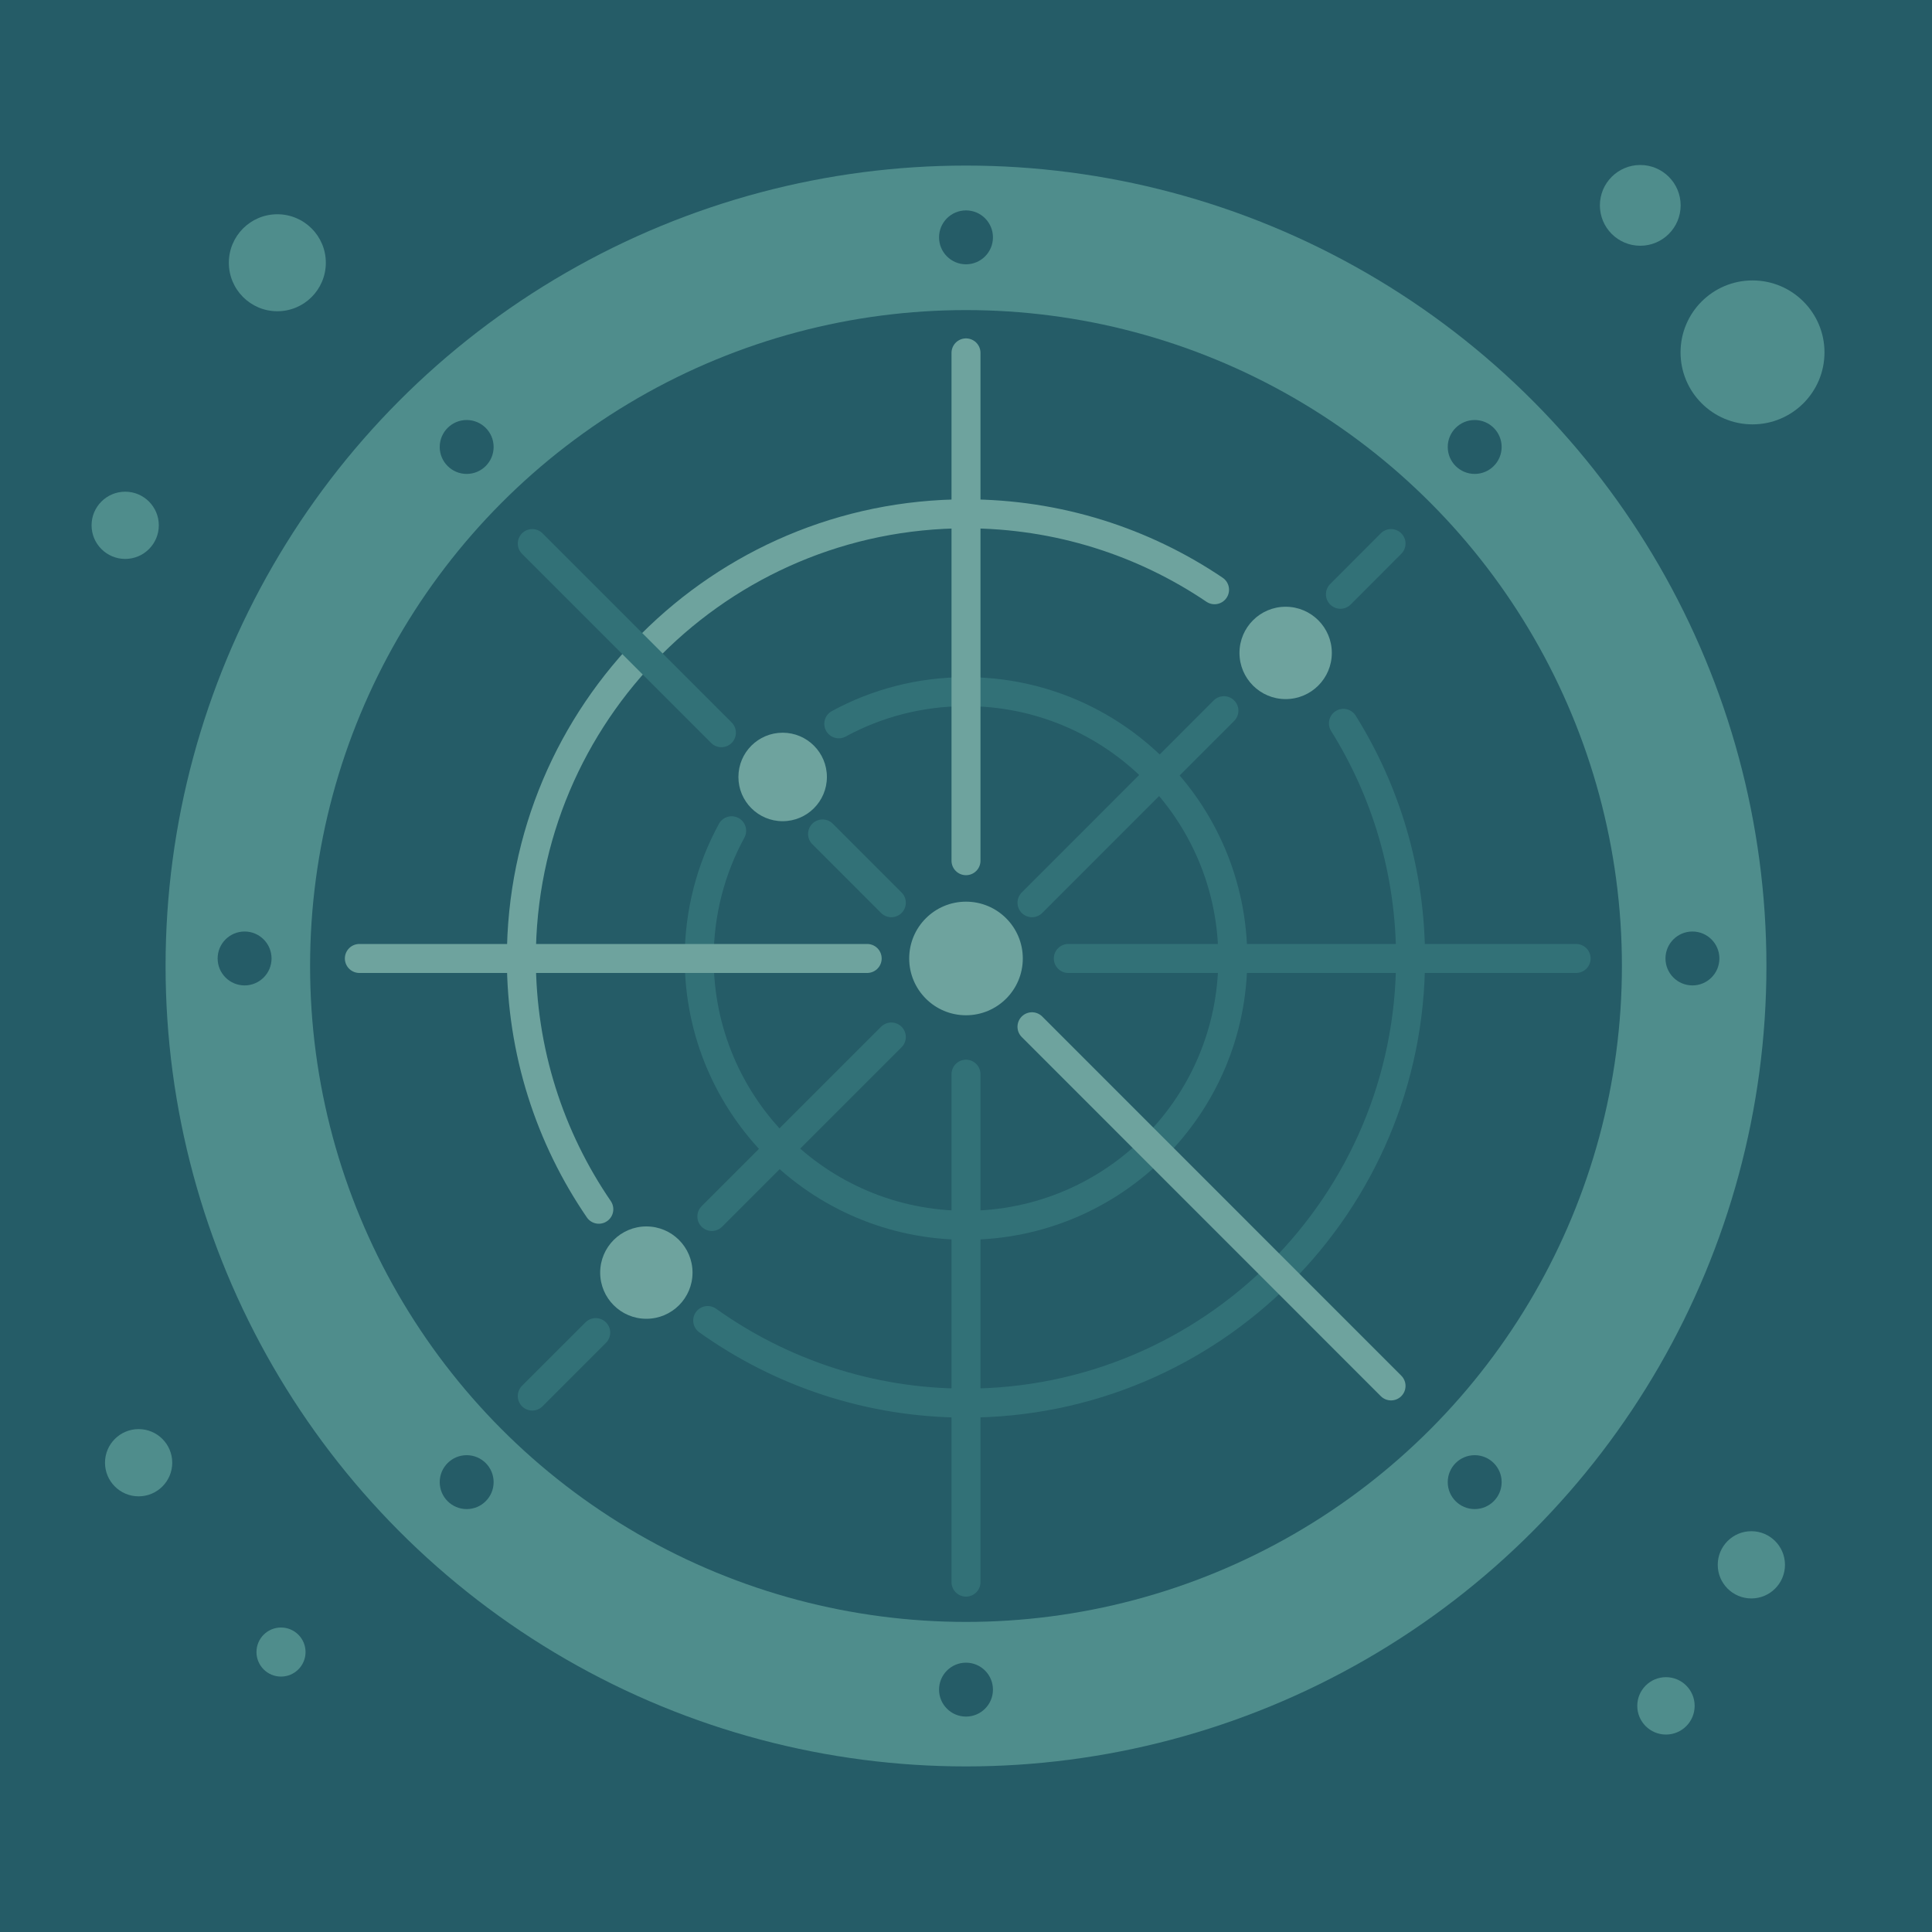 <?xml version="1.0" encoding="UTF-8"?>
<svg id="Web_Development" data-name="Web Development" xmlns="http://www.w3.org/2000/svg" viewBox="0 0 200 200">
  <defs>
    <style>
      .cls-1 {
        stroke: #327177;
      }

      .cls-1, .cls-2 {
        fill: none;
        stroke-linecap: round;
        stroke-miterlimit: 10;
        stroke-width: 3px;
      }

      .cls-3 {
        fill: #4f8d8c;
      }

      .cls-4 {
        fill: #6ea39e;
      }

      .cls-5 {
        fill: #255c67;
      }

      .cls-2 {
        stroke: #6ea39e;
      }
    </style>
  </defs>
  <rect class="cls-5" width="200" height="200"/>
  <g id="Radar">
    <circle id="Outer_Ring" data-name="Outer Ring" class="cls-3" cx="100" cy="100" r="82.86"/>
    <circle id="Inner_Ring" data-name="Inner Ring" class="cls-5" cx="100" cy="100" r="67.9"/>
    <circle id="Bolt" class="cls-5" cx="25.32" cy="99.22" r="2.79"/>
    <circle id="Bolt-2" data-name="Bolt" class="cls-5" cx="48.31" cy="46.27" r="2.79"/>
    <circle id="Bolt-3" data-name="Bolt" class="cls-5" cx="100" cy="24.57" r="2.79"/>
    <circle id="Bolt-4" data-name="Bolt" class="cls-5" cx="152.66" cy="46.27" r="2.79"/>
    <circle id="Bolt-5" data-name="Bolt" class="cls-5" cx="175.2" cy="99.22" r="2.79"/>
    <circle id="Bolt-6" data-name="Bolt" class="cls-5" cx="152.66" cy="153.43" r="2.79"/>
    <circle id="Bolt-7" data-name="Bolt" class="cls-5" cx="100" cy="174.91" r="2.79"/>
    <circle id="Bolt-8" data-name="Bolt" class="cls-5" cx="48.31" cy="153.43" r="2.79"/>
    <path id="Radar_Arc" data-name="Radar Arc" class="cls-1" d="M139.07,74.88c4.41,7.06,6.95,15.4,6.95,24.34,0,25.42-20.61,46.03-46.03,46.03-9.97,0-19.19-3.17-26.73-8.55"/>
    <path id="Radar_Arc-2" data-name="Radar Arc" class="cls-2" d="M61.99,125.18c-5.06-7.39-8.02-16.33-8.02-25.96,0-25.42,20.61-46.03,46.03-46.03,9.53,0,18.39,2.9,25.73,7.86"/>
    <path id="Radar_Arc-3" data-name="Radar Arc" class="cls-1" d="M86.83,74.93c3.91-2.13,8.4-3.33,13.17-3.33,15.26,0,27.62,12.37,27.62,27.62s-12.37,27.62-27.62,27.62-27.62-12.37-27.62-27.62c0-4.79,1.22-9.3,3.36-13.22"/>
    <line id="Spoke" class="cls-2" x1="100" y1="36.53" x2="100" y2="89.1"/>
    <line id="Spoke-2" data-name="Spoke" class="cls-1" x1="100" y1="111.2" x2="100" y2="163.78"/>
    <line id="Spoke-3" data-name="Spoke" class="cls-2" x1="89.77" y1="99.22" x2="37.2" y2="99.22"/>
    <line id="Spoke-4" data-name="Spoke" class="cls-1" x1="163.16" y1="99.22" x2="110.59" y2="99.22"/>
    <line id="Spoke-5" data-name="Spoke" class="cls-2" x1="106.83" y1="106.29" x2="144" y2="143.47"/>
    <line id="Spoke-6" data-name="Spoke" class="cls-1" x1="61.67" y1="137.95" x2="55.1" y2="144.52"/>
    <line id="Spoke-7" data-name="Spoke" class="cls-1" x1="92.27" y1="107.35" x2="73.69" y2="125.93"/>
    <line id="Spoke-8" data-name="Spoke" class="cls-1" x1="126.7" y1="73.57" x2="106.83" y2="93.45"/>
    <line id="Spoke-9" data-name="Spoke" class="cls-1" x1="144" y1="56.27" x2="138.76" y2="61.52"/>
    <line id="Spoke-10" data-name="Spoke" class="cls-1" x1="74.68" y1="75.85" x2="55.1" y2="56.27"/>
    <line id="Spoke-11" data-name="Spoke" class="cls-1" x1="92.27" y1="93.45" x2="85.15" y2="86.33"/>
    <circle id="Radar_circle" data-name="Radar circle" class="cls-4" cx="100" cy="99.22" r="5.88"/>
    <circle id="Radar_circle-2" data-name="Radar circle" class="cls-4" cx="66.91" cy="131.74" r="4.78"/>
    <circle id="Radar_circle-3" data-name="Radar circle" class="cls-4" cx="81.02" cy="80.43" r="4.58"/>
    <circle id="Radar_circle-4" data-name="Radar circle" class="cls-4" cx="133.09" cy="67.59" r="4.78"/>
  </g>
  <circle id="Bubble" class="cls-3" cx="28.71" cy="27.2" r="5.02"/>
  <circle id="Bubble-2" data-name="Bubble" class="cls-3" cx="12.96" cy="54.38" r="3.48"/>
  <circle id="Bubble-3" data-name="Bubble" class="cls-3" cx="14.35" cy="151.42" r="3.48"/>
  <circle id="Bubble-4" data-name="Bubble" class="cls-3" cx="29.09" cy="171.02" r="2.54"/>
  <circle id="Bubble-5" data-name="Bubble" class="cls-3" cx="169.8" cy="21.26" r="4.18"/>
  <circle id="Bubble-6" data-name="Bubble" class="cls-3" cx="181.42" cy="36.48" r="7.45"/>
  <circle id="Bubble-7" data-name="Bubble" class="cls-3" cx="181.3" cy="161.99" r="3.48"/>
  <circle id="Bubble-8" data-name="Bubble" class="cls-3" cx="172.46" cy="176.59" r="2.97"/>
</svg>